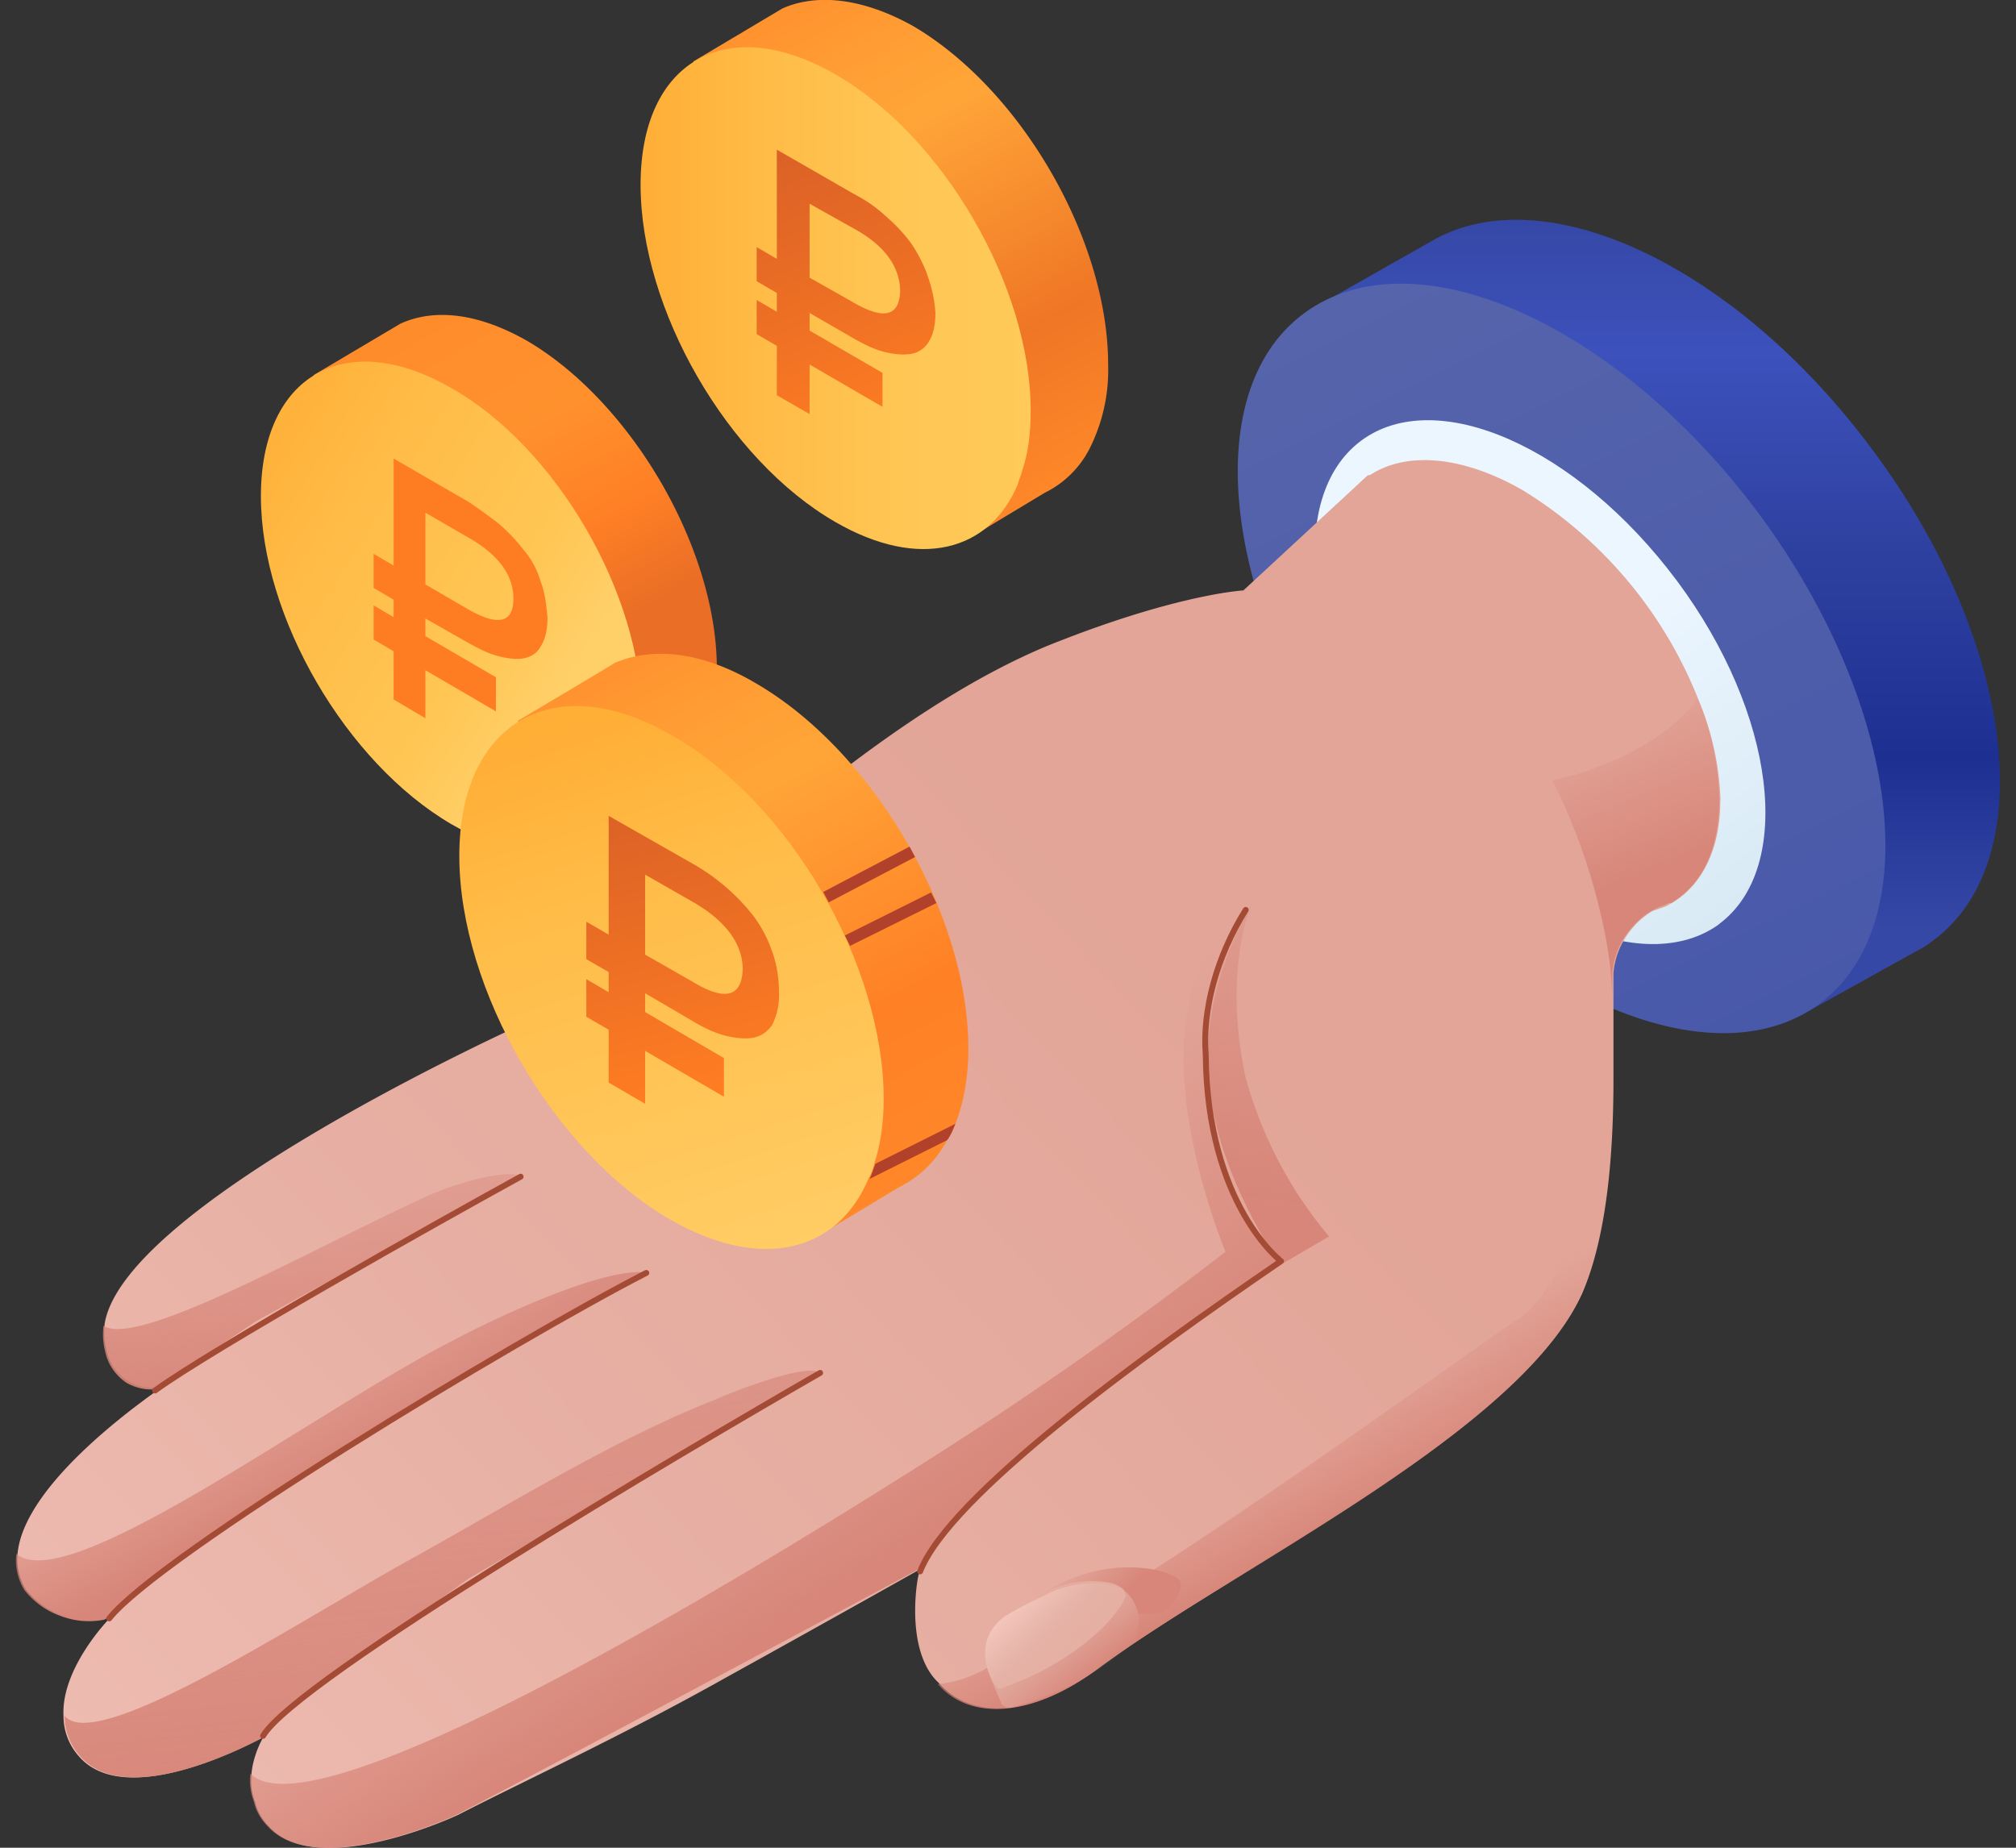 <svg xmlns="http://www.w3.org/2000/svg" fill="none" viewBox="0 0 120 110">
  <rect x="0" y="0" width="120" height="110" fill="#333333" stroke="none"/>
  <path fill="url(#a)" d="M42.67 39.82c0 1.54-.21 2.94-.7 4.06-.14.35-.28.63-.42.91a5.62 5.62 0 0 1-2.59 2.52l-3.92 2.38c-6.22-3.64-16.37-20.15-16.37-27.36l5.18-3.07c2.03-.91 4.62-.63 7.56 1.05 6.15 3.63 11.26 12.3 11.26 19.51Z"/>
  <path fill="url(#b)" d="M38.2 42.55c0 1.33-.15 2.45-.5 3.5-.07.28-.2.56-.28.84-1.68 3.85-5.74 4.97-10.56 2.17-6.23-3.64-11.33-12.32-11.33-19.52 0-7.2 5.03-10.07 11.33-6.44 6.22 3.5 11.33 12.25 11.33 19.45Z"/>
  <path fill="#FF7D22" d="M32.17 34.58a5.04 5.04 0 0 0-1.05-1.9c-.42-.55-.9-1.04-1.46-1.53-.56-.42-1.12-.84-1.75-1.26l-4.48-2.59v6.37l-1.19-.7V35l1.19.7v1.04l-1.19-.7v2.03l1.19.7v2.87l1.89 1.12V39.9l4.2 2.45v-2.03l-4.2-2.45v-1.05l2.59 1.47c.63.35 1.19.63 1.75.77s1.04.21 1.46.14c.42-.07.84-.28 1.05-.7.28-.42.42-.98.42-1.75-.07-.7-.14-1.46-.42-2.16Zm-4.33 1.68-2.52-1.47v-4.27l2.66 1.54c1.68.98 2.58 2.17 2.58 3.57 0 1.46-.9 1.67-2.72.63Z"/>
  <path fill="#B2412B" d="M41.97 43.81c-.14.35-.28.63-.42.91l-4.2 2.1c.14-.28.21-.56.28-.84l4.34-2.17Z"/>
  <path fill="url(#c)" d="M65.96 21.7a10.4 10.4 0 0 1-1.12 5.04 5.94 5.94 0 0 1-2.66 2.6l-4.05 2.44c-6.44-3.7-16.86-20.7-16.86-28.12L46.58.5c2.03-.9 4.76-.63 7.77 1.05 6.44 3.78 11.61 12.73 11.61 20.15Z"/>
  <path fill="url(#d)" d="M61.35 24.44c0 1.33-.14 2.51-.5 3.56-.06.28-.2.56-.27.84-1.68 4-5.88 5.11-10.85 2.24-6.43-3.7-11.6-12.66-11.6-20.08 0-7.41 5.17-10.28 11.6-6.57 6.44 3.7 11.62 12.66 11.62 20Z"/>
  <path fill="url(#e)" d="M55.19 16.32c-.28-.7-.63-1.4-1.05-1.96-.42-.56-.98-1.12-1.47-1.54a8.42 8.42 0 0 0-1.82-1.26l-4.61-2.65v6.5l-1.2-.7v2.03l1.2.7v1.12l-1.2-.7v2.03l1.2.7v2.94l1.95 1.12V21.7l4.34 2.52V22.2l-4.34-2.52v-1.05l2.66 1.54c.63.35 1.2.63 1.75.77.56.14 1.05.2 1.54.14a1.5 1.5 0 0 0 1.12-.7c.28-.42.42-.98.42-1.75a7.96 7.96 0 0 0-.5-2.3ZM50.79 18l-2.6-1.47v-4.4l2.73 1.53c1.75.98 2.66 2.24 2.66 3.71-.07 1.47-.98 1.68-2.8.63Z"/>
  <path fill="url(#f)" d="M111.43 26.74c8.47 11.34 10.15 24.42 3.64 29.25-.35.28-.7.48-1.12.7l-6.78 3.77-2.24-3.43c-5.6-1.67-11.82-6.22-16.86-12.94-6.23-8.4-8.75-17.77-7.07-24l-1.6-2.44 5.8-3.29c6.72-3.92 18.12 1.47 26.23 12.38Z"/>
  <path fill="url(#g)" d="M108.29 59.76c6.43-4.75 4.82-17.84-3.64-29.24-8.47-11.33-20.5-16.65-27-11.89-6.51 4.76-4.83 17.84 3.63 29.24 8.47 11.33 20.57 16.65 27 11.9Z"/>
  <path fill="url(#h)" d="M102.34 55c4.48-3.35 3.36-12.52-2.52-20.42C93.87 26.6 85.48 22.9 81 26.25c-4.47 3.36-3.36 12.53 2.52 20.43s14.34 11.61 18.82 8.33Z"/>
  <path fill="#E2A598" d="M102.4 47.66c0 2.94-1.11 5.04-2.86 6.09l-.14.07c-.2.14-.42.2-.63.28a7.4 7.4 0 0 1-3.5.35 13.6 13.6 0 0 1-4.61-1.68c-6.5-3.78-11.76-12.04-11.76-18.54-.07-1.05.07-2.1.5-3.08.41-.98.97-1.82 1.74-2.59l.21-.14c2.1-1.54 5.53-1.4 9.3.77a25.73 25.73 0 0 1 10.5 12.6 16.66 16.66 0 0 1 1.26 5.87Z"/>
  <path fill="url(#i)" d="M99.54 53.75h-.14c-.2.07-.42.14-.63.28-.77.35-1.4.9-1.89 1.6-.49.7-.77 1.47-.84 2.31v6.3c0 4.27-.35 9.3-1.88 12.8C90.38 85.3 73.52 93.27 65.4 99.3c-4.05 3-7.7 3-9.51.9-1.75-1.6-1.47-5.03-1.26-6.22.07-.35.14-.56.14-.56s-5.32 3-11.54 6.44c-6.23 3.5-12.31 6.3-15.95 8.18 0 0-8.33 3.92-11.26.7-.42-.42-.7-.9-.84-1.47a3.49 3.49 0 0 1-.21-1.68c.07-.77.35-1.54.7-2.17-.7.35-8.19 4.41-10.99 1.12a3.59 3.59 0 0 1-.9-2.38c-.15-2.86 2.72-5.8 2.8-5.87l-.29.07a4.7 4.7 0 0 1-2.59-.21 4.77 4.77 0 0 1-2.17-1.54 3.34 3.34 0 0 1-.48-2.17c.48-4.48 8.46-9.72 8.67-9.93-.14.07-.28.07-.42.07a2.7 2.7 0 0 1-2.87-1.89 4.38 4.38 0 0 1-.2-1.89c1.18-7.14 24.9-17.84 24.9-17.84s1.4.21 4.26-2.03c8.54-8.32 18.2-16.86 27-20.5 7.63-3.07 11.62-3.28 11.62-3.28l7.41-6.86h.35l12.39 17.63 5.45 7.63-.07.2Z"/>
  <path fill="url(#j)" d="M48.82 81.73 27.91 93.97l-10.7 7.7-1.48 1.74c-.7.35-8.18 4.41-10.98 1.12a3.59 3.59 0 0 1-.9-2.38c1.88 2.31 13.98-5.66 20.42-9.23 6.43-3.57 12.24-7.2 18.26-9.58.9-.42 5.52-2.24 6.3-1.61Z"/>
  <path fill="url(#k)" d="M38.54 75.78 27 82.28l-13.78 8.54-5.88 4.62-1.12.98a4.7 4.7 0 0 1-2.59-.21 4.77 4.77 0 0 1-2.17-1.54 3.34 3.34 0 0 1-.49-2.17c2.94 2.52 16.8-7.76 25.12-12.24 4.27-2.31 10.28-4.9 12.45-4.48Z"/>
  <path fill="url(#l)" d="m30.99 69.98-15.74 8.67-6.02 4.06a2.96 2.96 0 0 1-1.75-.42c-.49-.35-.9-.84-1.12-1.47-.2-.63-.28-1.26-.2-1.89 2.09 1.33 12.44-4.62 19.37-7.77 1.26-.55 4.13-1.53 5.46-1.18Z"/>
  <path stroke="#A44B35" stroke-linecap="round" stroke-linejoin="round" stroke-width=".35" d="M6.5 96.35c3.01-3.78 24.07-16.51 31.97-20.57m-29.24 7c3.36-2.45 16.79-10 21.76-12.73m17.83 11.68c-7.9 4.55-31.2 18.26-33.16 21.61"/>
  <path fill="url(#m)" d="M99.47 53.75h-.14c-.2.13-.42.2-.63.27-.77.35-1.4.91-1.89 1.61-.49.7-.77 1.47-.84 2.31v1.82c0-1.82-.28-3.64-.7-5.39a35.66 35.66 0 0 0-2.86-7.9l1.6-.42c1.96-.63 5.18-1.96 7.07-4.48a17.45 17.45 0 0 1 1.26 6.02c0 3-1.05 5.1-2.87 6.16Z"/>
  <path fill="url(#n)" d="M95.97 64.3c0 4.28-.35 9.31-1.89 12.81-3.77 8.25-20.63 16.23-28.75 22.25-4.05 3-7.7 3-9.51.9a7.31 7.31 0 0 0 2.94-.97c.14.49.35.9.7 1.25 3.91-1.25 6.92-3.91 7.55-5.52 0-.07-.14-.42-.14-.42 9.66-6.09 21.9-15.11 23.44-16.02 1.96-1.19 4.96-6.58 5.66-14.27Z"/>
  <path fill="url(#o)" d="M74.5 53.82c-3.92 7-3.01 12.8.07 18.74l1.54 2.8 3-1.75a25.02 25.02 0 0 1-4.96-9.44c-1.4-6.44.35-10.35.35-10.35Z"/>
  <path fill="url(#p)" d="M76.25 75.01c-8.4 5.8-19.8 13.85-21.55 18.4 0 0-20.22 10.84-27.5 14.62 0 0-8.32 3.92-11.26.7-.41-.42-.7-.9-.83-1.47-.21-.56-.28-1.12-.21-1.68 3.42 3.57 25.39-9.16 40.15-18.53a231.96 231.96 0 0 0 17.9-12.53s-5.87-13.85.36-19.44c0 0-1.82 2.44-1.68 7.27.2 8.96 4.62 12.66 4.62 12.66Z"/>
  <path stroke="#A44B35" stroke-linecap="round" stroke-linejoin="round" stroke-width=".35" d="M54.77 93.55c1.75-4.48 13.08-12.73 21.48-18.47 0 0-4.41-3.36-4.48-12.3-.21-2.6.63-5.82 2.38-8.61"/>
  <path fill="url(#q)" d="M69.18 96c-.49.07-.98.07-1.47.07a2.05 2.05 0 0 0-.49-1.12 2.15 2.15 0 0 0-1.05-.7 6.06 6.06 0 0 0-4.13.63c4-2.59 7.91-1.33 8.19-.77.28.56-.63 1.75-1.05 1.89Z"/>
  <path fill="url(#r)" d="M67.57 97.75a18.5 18.5 0 0 1-7.41 3.92c-.14 0-.21 0-.35-.08-.14-.06-.21-.14-.21-.2-.21-.5-.5-1.12-.77-1.9a2.92 2.92 0 0 1-.07-1.88 2.7 2.7 0 0 1 1.19-1.47 22 22 0 0 1 2.16-1.12 6.06 6.06 0 0 1 4.13-.63c.42.14.77.35 1.05.7s.42.7.5 1.12c0 .49-.08 1.05-.22 1.54Z"/>
  <path fill="url(#s)" d="M57.64 62.42c0 1.75-.28 3.22-.77 4.48-.14.35-.28.7-.5.98a6.5 6.5 0 0 1-2.86 2.8l-4.4 2.65c-6.93-3.98-18.27-22.45-18.27-30.43 0 0 5.32-3.15 5.74-3.43 2.24-.97 5.18-.7 8.4 1.2 7 4.05 12.66 13.77 12.66 21.75Z"/>
  <path fill="url(#t)" d="M52.6 65.43c0 1.47-.2 2.73-.56 3.85-.07.35-.2.63-.35.9-1.82 4.34-6.36 5.53-11.75 2.45-6.93-3.98-12.6-13.7-12.6-21.68s5.67-11.2 12.6-7.2C47 47.72 52.6 57.44 52.6 65.42Z"/>
  <path fill="url(#u)" d="M45.95 56.62a7.56 7.56 0 0 0-1.11-2.1 12.26 12.26 0 0 0-3.57-3.08l-5.04-2.87v7.07l-1.33-.77v2.23l1.33.77v1.2l-1.33-.78v2.24l1.33.77v3.15l2.17 1.26v-3.15l4.69 2.73v-2.3l-4.69-2.74v-1.12l2.87 1.68c.7.42 1.33.7 1.89.84.56.14 1.12.21 1.6.14.5-.07.91-.35 1.2-.77a3.9 3.9 0 0 0 .41-1.89c0-.9-.14-1.75-.42-2.52Zm-4.75 1.81-2.8-1.6v-4.76l2.94 1.68c1.89 1.12 2.87 2.45 2.87 3.98-.07 1.61-1.05 1.9-3.01.7Z"/>
  <path fill="#B2412B" d="M54.14 50.4 49 53.1l.33.62 5.14-2.7-.33-.62Zm1.28 2.73-5.13 2.56.31.62 5.14-2.55-.32-.63Zm1.45 13.77c-.14.35-.28.7-.5.98l-4.6 2.3c.13-.28.2-.56.34-.9l4.76-2.38Z"/>
  <defs>
    <linearGradient id="a" x1="39.66" x2="24.49" y1="47.49" y2="19.31" gradientUnits="userSpaceOnUse">
      <stop offset=".33" stop-color="#EA6E26"/>
      <stop offset=".52" stop-color="#FF8025"/>
      <stop offset=".74" stop-color="#FF912D"/>
      <stop offset=".99" stop-color="#FF8C2B"/>
    </linearGradient>
    <linearGradient id="b" x1="15" x2="34.17" y1="28.57" y2="40.58" gradientUnits="userSpaceOnUse">
      <stop stop-color="#FFB23B"/>
      <stop offset=".24" stop-color="#FFBB46"/>
      <stop offset=".74" stop-color="#FFC654"/>
      <stop offset=".98" stop-color="#FFCF68"/>
    </linearGradient>
    <linearGradient id="c" x1="62.9" x2="47.32" y1="29.56" y2=".6" gradientUnits="userSpaceOnUse">
      <stop stop-color="#FF8829"/>
      <stop offset=".29" stop-color="#EF7625"/>
      <stop offset=".72" stop-color="#FFA538"/>
      <stop offset=".83" stop-color="#FFA035"/>
      <stop offset="1" stop-color="#FF932F"/>
    </linearGradient>
    <linearGradient id="d" x1="38.12" x2="61.37" y1="17.76" y2="17.76" gradientUnits="userSpaceOnUse">
      <stop stop-color="#FFAE36"/>
      <stop offset=".3" stop-color="#FFBB46"/>
      <stop offset=".67" stop-color="#FFC654"/>
      <stop offset="1" stop-color="#FFCA59"/>
    </linearGradient>
    <linearGradient id="e" x1="45.6" x2="54.21" y1="5.77" y2="29.56" gradientUnits="userSpaceOnUse">
      <stop stop-color="#D45C27"/>
      <stop offset=".86" stop-color="#FF7D22"/>
    </linearGradient>
    <linearGradient id="f" x1="99.23" x2="99.23" y1="13.05" y2="55.23" gradientUnits="userSpaceOnUse">
      <stop stop-color="#3648A6"/>
      <stop offset=".19" stop-color="#3C51BC"/>
      <stop offset=".46" stop-color="#2F41A0"/>
      <stop offset=".76" stop-color="#1D3092"/>
      <stop offset="1" stop-color="#3648A6"/>
    </linearGradient>
    <linearGradient id="g" x1="81.8" x2="121.51" y1="16.6" y2="96.73" gradientUnits="userSpaceOnUse">
      <stop stop-color="#5664AB"/>
      <stop offset="1" stop-color="#3F50A9"/>
    </linearGradient>
    <linearGradient id="h" x1="80.97" x2="102.35" y1="26.22" y2="54.98" gradientUnits="userSpaceOnUse">
      <stop offset=".48" stop-color="#ECF6FF"/>
      <stop offset="1" stop-color="#D9EAF5"/>
    </linearGradient>
    <linearGradient id="i" x1="4.05" x2="71.39" y1="121.69" y2="57.63" gradientUnits="userSpaceOnUse">
      <stop stop-color="#F0BFB5"/>
      <stop offset=".53" stop-color="#E7AFA3"/>
      <stop offset="1" stop-color="#E2A598"/>
    </linearGradient>
    <linearGradient id="j" x1="20.98" x2="27.94" y1="44.06" y2="107.04" gradientUnits="userSpaceOnUse">
      <stop stop-color="#D78679" stop-opacity="0"/>
      <stop offset="1" stop-color="#D78679"/>
    </linearGradient>
    <linearGradient id="k" x1="15.26" x2="21.03" y1="76.73" y2="87.21" gradientUnits="userSpaceOnUse">
      <stop stop-color="#D78679" stop-opacity="0"/>
      <stop offset="1" stop-color="#D78679"/>
    </linearGradient>
    <linearGradient id="l" x1="17.8" x2="19.04" y1="61.04" y2="83.8" gradientUnits="userSpaceOnUse">
      <stop stop-color="#D78679" stop-opacity="0"/>
      <stop offset="1" stop-color="#D78679"/>
    </linearGradient>
    <linearGradient id="m" x1="95.24" x2="99.06" y1="42.53" y2="51.65" gradientUnits="userSpaceOnUse">
      <stop stop-color="#D78679" stop-opacity="0"/>
      <stop offset="1" stop-color="#D78679"/>
    </linearGradient>
    <linearGradient id="n" x1="76.89" x2="80.49" y1="84.07" y2="90.57" gradientUnits="userSpaceOnUse">
      <stop stop-color="#D78679" stop-opacity="0"/>
      <stop offset="1" stop-color="#D78679"/>
    </linearGradient>
    <linearGradient id="o" x1="78.29" x2="74.86" y1="48.66" y2="71.96" gradientUnits="userSpaceOnUse">
      <stop stop-color="#D78679" stop-opacity="0"/>
      <stop offset=".03" stop-color="#D78679" stop-opacity=".04"/>
      <stop offset=".39" stop-color="#D78679" stop-opacity=".45"/>
      <stop offset=".68" stop-color="#D78679" stop-opacity=".74"/>
      <stop offset=".89" stop-color="#D78679" stop-opacity=".93"/>
      <stop offset="1" stop-color="#D78679"/>
    </linearGradient>
    <linearGradient id="p" x1="40.8" x2="51.61" y1="75.73" y2="93.57" gradientUnits="userSpaceOnUse">
      <stop stop-color="#D78679" stop-opacity="0"/>
      <stop offset="1" stop-color="#D78679"/>
    </linearGradient>
    <linearGradient id="q" x1="63.89" x2="66.82" y1="92.25" y2="95.14" gradientUnits="userSpaceOnUse">
      <stop stop-color="#D78679" stop-opacity="0"/>
      <stop offset="1" stop-color="#D78679"/>
    </linearGradient>
    <linearGradient id="r" x1="60.69" x2="65.18" y1="95.26" y2="100.12" gradientUnits="userSpaceOnUse">
      <stop offset=".04" stop-color="#F2C4BA"/>
      <stop offset=".41" stop-color="#E5B3A8" stop-opacity=".71"/>
      <stop offset="1" stop-color="#E5B3A8" stop-opacity="0"/>
    </linearGradient>
    <linearGradient id="s" x1="54.3" x2="37.42" y1="70.97" y2="39.61" gradientUnits="userSpaceOnUse">
      <stop stop-color="#FF8829"/>
      <stop offset=".29" stop-color="#FF8025"/>
      <stop offset=".72" stop-color="#FFA538"/>
      <stop offset=".83" stop-color="#FFA035"/>
      <stop offset="1" stop-color="#FF932F"/>
    </linearGradient>
    <linearGradient id="t" x1="35.13" x2="45.5" y1="42.98" y2="75.08" gradientUnits="userSpaceOnUse">
      <stop stop-color="#FFAE36"/>
      <stop offset=".27" stop-color="#FFBB46"/>
      <stop offset="1" stop-color="#FFCD65"/>
    </linearGradient>
    <linearGradient id="u" x1="36.99" x2="42.89" y1="44.38" y2="68.52" gradientUnits="userSpaceOnUse">
      <stop stop-color="#D45C27"/>
      <stop offset=".86" stop-color="#FF7D22"/>
    </linearGradient>
  </defs>
</svg>
